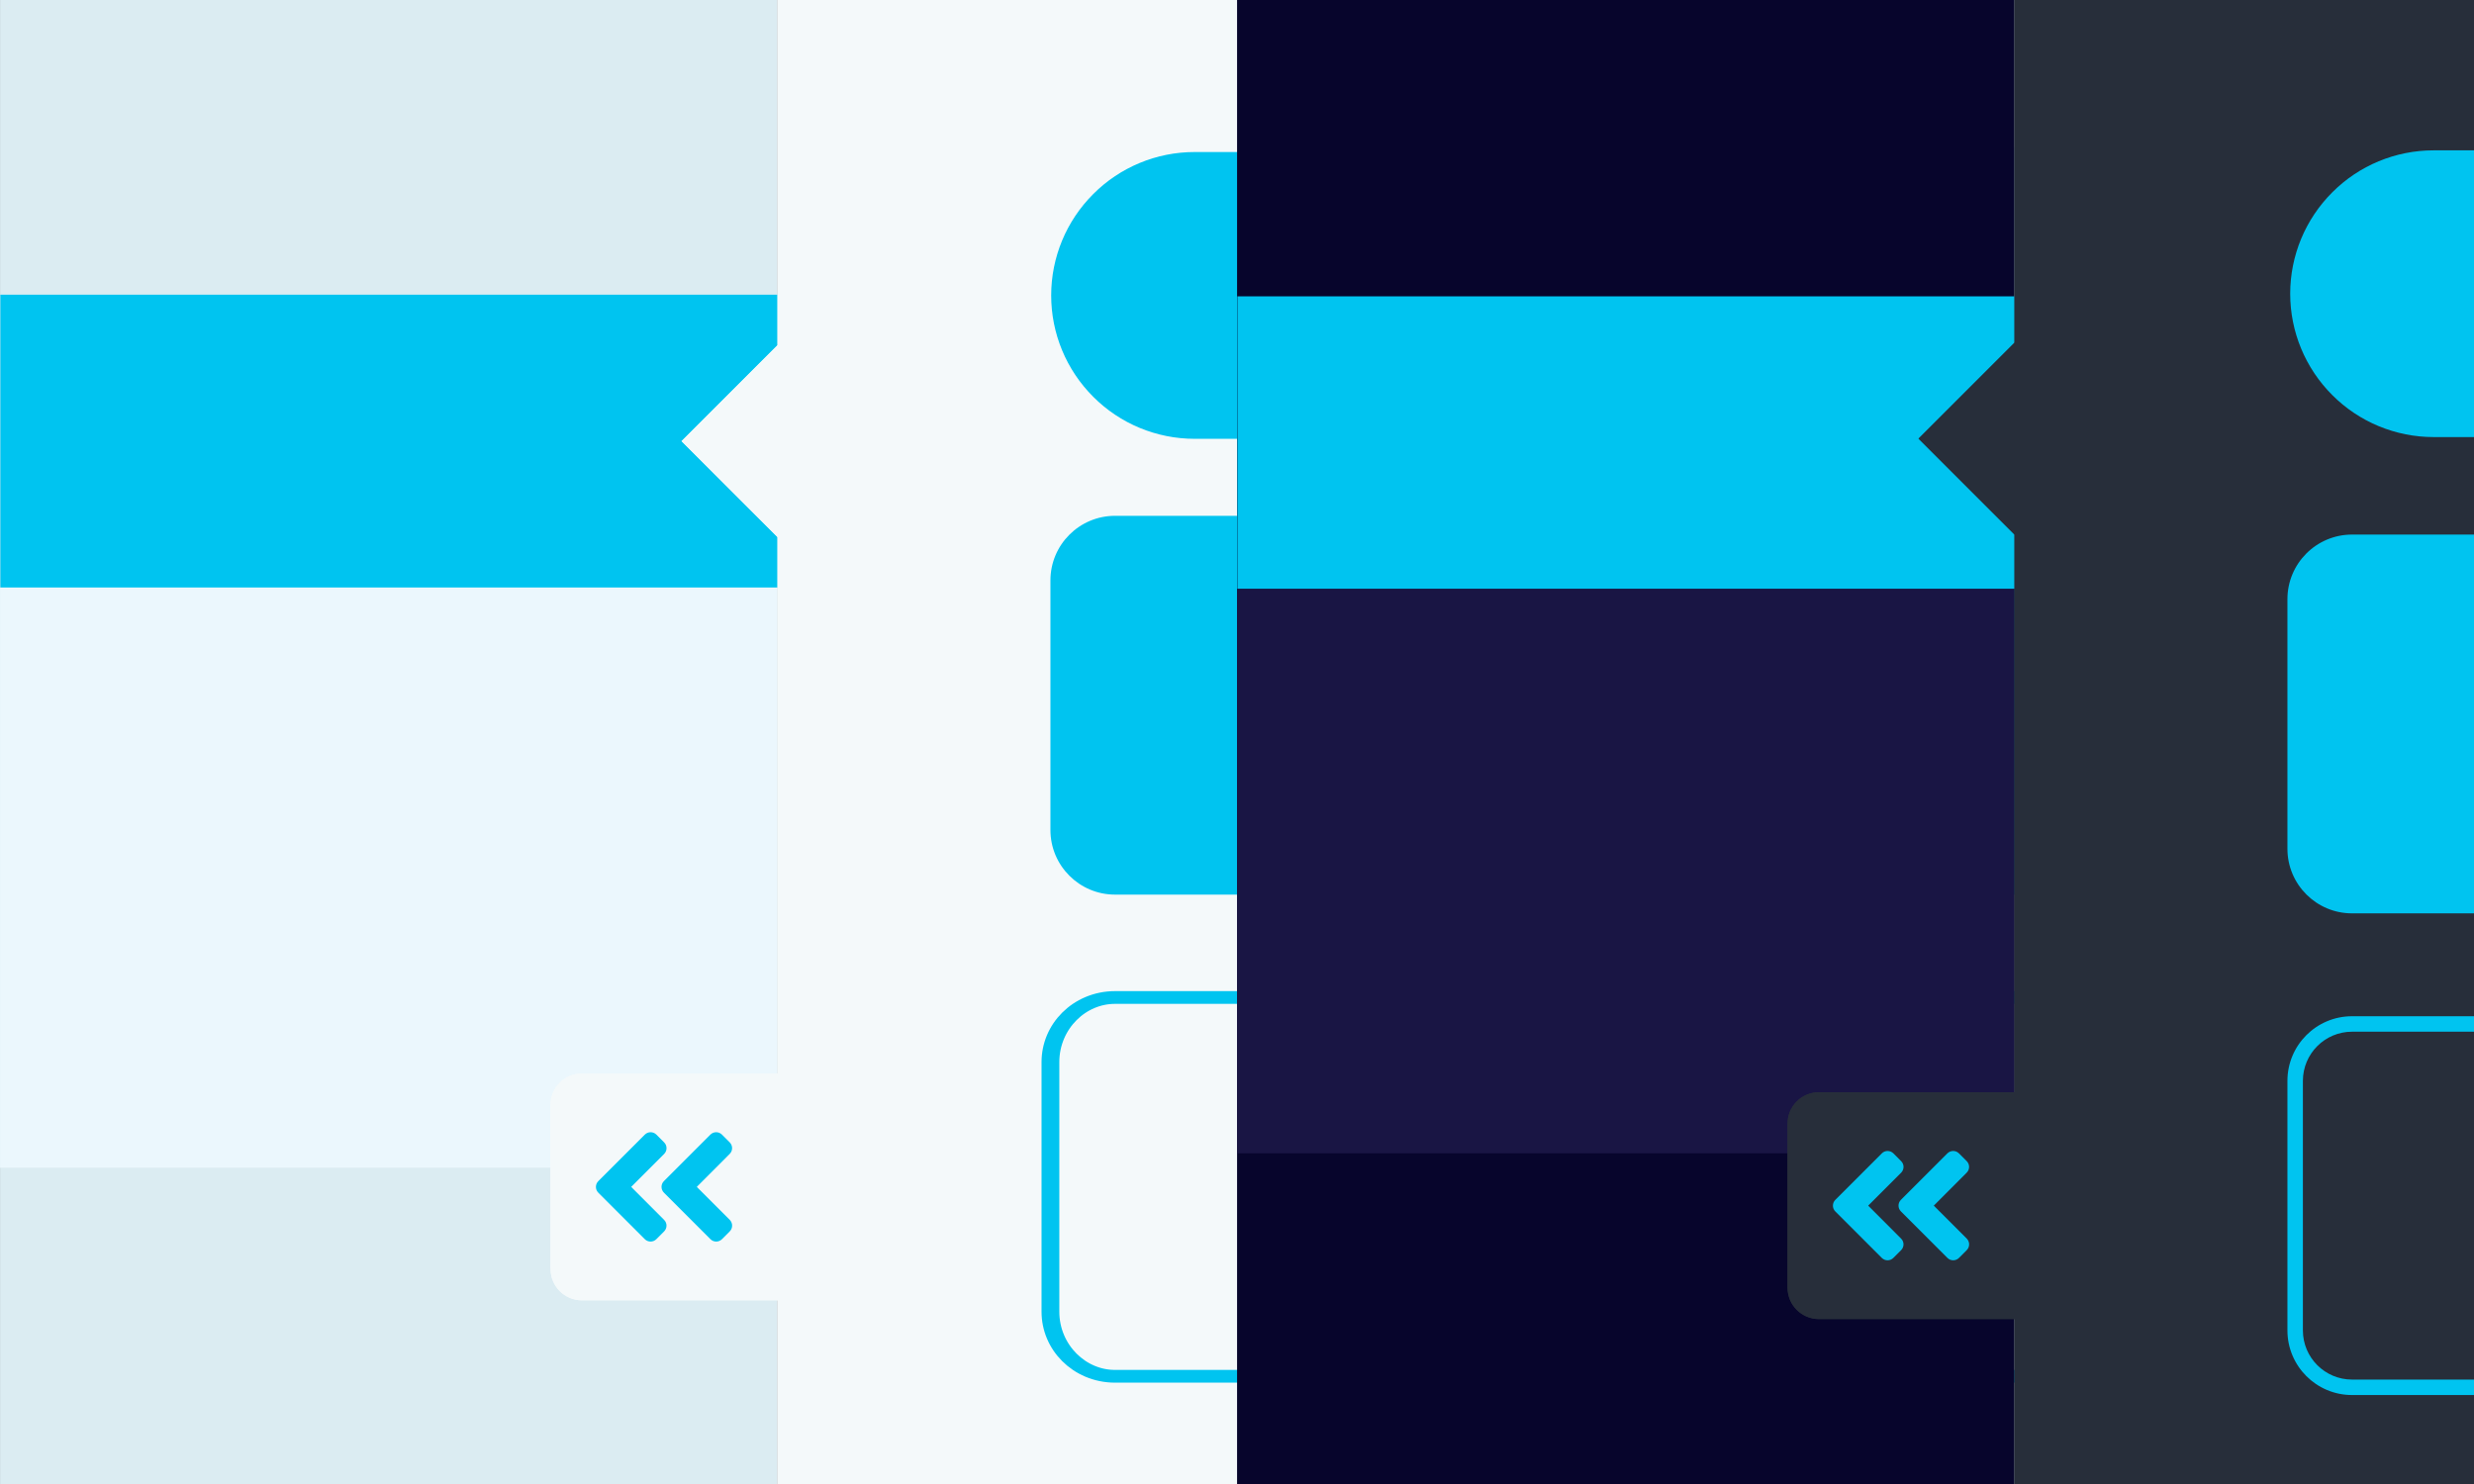 <?xml version="1.0" encoding="UTF-8" standalone="no"?>
<!DOCTYPE svg PUBLIC "-//W3C//DTD SVG 1.1//EN" "http://www.w3.org/Graphics/SVG/1.1/DTD/svg11.dtd">
<svg width="800px" height="480px" version="1.1" xmlns="http://www.w3.org/2000/svg" xmlns:xlink="http://www.w3.org/1999/xlink" xml:space="preserve" xmlns:serif="http://www.serif.com/" style="fill-rule:evenodd;clip-rule:evenodd;stroke-linecap:round;stroke-linejoin:round;stroke-miterlimit:1.5;">
    <rect width="100%" height="100%" fill="#808080" stroke="none"/>
    <g transform="matrix(1,0,0,1,-984,-1360)">
        <g id="auto" transform="matrix(1,0,0,0.8,984.021,1360)">
            <rect x="0" y="0" width="800" height="600" style="fill:none;"/>
            <clipPath id="_clip1">
                <rect x="0" y="0" width="800" height="600"/>
            </clipPath>
            <g clip-path="url(#_clip1)">
                <g id="light">
                    <clipPath id="_clip2">
                        <rect x="0" y="0" width="800" height="600"/>
                    </clipPath>
                    <g clip-path="url(#_clip2)">
                        <g transform="matrix(1.811,0,0,1.25,0,-1.13687e-13)">
                            <rect x="0" y="0" width="138.81" height="600" style="fill:rgb(219,236,242);"/>
                        </g>
                        <g transform="matrix(1.811,0,0,0.391,-1.13687e-13,237.544)">
                            <rect x="0" y="0" width="138.81" height="600" style="fill:rgb(235,247,253);"/>
                        </g>
                        <g transform="matrix(0.771,0,0,0.363,-644.149,604.578)">
                            <rect x="835.602" y="-1337.3" width="326.111" height="326.111" style="fill:rgb(0,196,240);"/>
                        </g>
                        <g>
                            <path d="M251.392,139.576L220.365,178.36L251.392,217.144L251.392,750L800,750L800,-0L251.392,-0L251.392,139.576ZM251.392,434.008L188.167,434.008C182.556,434.008 178.008,439.693 178.008,446.707L178.008,513.039C178.008,520.053 182.556,525.739 188.167,525.739L251.392,525.739L251.392,434.008Z" style="fill:rgb(244,249,250);"/>
                            <path d="M251.392,139.576L220.365,178.36L251.392,217.144L251.392,750L800,750L800,-0L251.392,-0L251.392,139.576ZM251.392,434.008L188.167,434.008C182.556,434.008 178.008,439.693 178.008,446.707L178.008,513.039C178.008,520.053 182.556,525.739 188.167,525.739L251.392,525.739L251.392,434.008Z" style="fill:rgb(244,249,250);"/>
                        </g>
                        <g transform="matrix(4.896,0,0,6.121,-290.421,-2739.68)">
                            <g transform="matrix(1,0,0,1,1341.37,-355.199)">
                                <path d="M-1178.23,822.298C-1178.23,819.787 -1179.23,817.378 -1181,815.602C-1182.78,813.826 -1185.19,812.828 -1187.7,812.828C-1192.51,812.828 -1198.34,812.828 -1203.16,812.828C-1205.67,812.828 -1208.08,813.826 -1209.85,815.602C-1211.63,817.378 -1212.63,819.787 -1212.63,822.298C-1212.63,822.299 -1212.63,822.3 -1212.63,822.301C-1212.63,824.813 -1211.63,827.222 -1209.85,828.997C-1208.08,830.773 -1205.67,831.771 -1203.16,831.771C-1198.34,831.771 -1192.51,831.771 -1187.7,831.771C-1185.19,831.771 -1182.78,830.773 -1181,828.997C-1179.23,827.222 -1178.23,824.813 -1178.23,822.301C-1178.23,822.3 -1178.23,822.299 -1178.23,822.298Z" style="fill:rgb(0,196,240);"/>
                            </g>
                            <g transform="matrix(0.5,0,0,0.909,751.454,-280.049)">
                                <path d="M-1178.23,822.298C-1178.23,819.786 -1180.04,817.378 -1183.26,815.602C-1186.49,813.826 -1190.86,812.828 -1195.42,812.828L-1195.43,812.828C-1199.99,812.828 -1204.37,813.826 -1207.59,815.602C-1210.82,817.378 -1212.63,819.786 -1212.63,822.298L-1212.63,822.302C-1212.63,824.813 -1210.82,827.222 -1207.59,828.998C-1204.37,830.774 -1199.99,831.771 -1195.43,831.771L-1195.42,831.771C-1190.86,831.771 -1186.49,830.774 -1183.26,828.998C-1180.04,827.222 -1178.23,824.813 -1178.23,822.302L-1178.23,822.298Z" style="fill:rgb(244,249,250);"/>
                            </g>
                        </g>
                        <g transform="matrix(4.896,0,0,6.121,-96.01,-2741.58)">
                            <g transform="matrix(1,0,0,1,1341.37,-355.199)">
                                <path d="M-1178.23,822.298C-1178.23,819.787 -1179.23,817.378 -1181,815.602C-1182.78,813.826 -1185.19,812.828 -1187.7,812.828C-1192.51,812.828 -1198.34,812.828 -1203.16,812.828C-1205.67,812.828 -1208.08,813.826 -1209.85,815.602C-1211.63,817.378 -1212.63,819.787 -1212.63,822.298C-1212.63,822.299 -1212.63,822.3 -1212.63,822.301C-1212.63,824.813 -1211.63,827.222 -1209.85,828.997C-1208.08,830.773 -1205.67,831.771 -1203.16,831.771C-1198.34,831.771 -1192.51,831.771 -1187.7,831.771C-1185.19,831.771 -1182.78,830.773 -1181,828.997C-1179.23,827.222 -1178.23,824.813 -1178.23,822.301C-1178.23,822.3 -1178.23,822.299 -1178.23,822.298Z" style="fill:rgb(219,236,242);"/>
                            </g>
                            <g transform="matrix(0.5,0,0,0.909,736.813,-280.049)">
                                <path d="M-1178.23,822.298C-1178.23,819.786 -1180.04,817.378 -1183.26,815.602C-1186.49,813.826 -1190.86,812.828 -1195.42,812.828L-1195.43,812.828C-1199.99,812.828 -1204.37,813.826 -1207.59,815.602C-1210.82,817.378 -1212.63,819.786 -1212.63,822.298L-1212.63,822.302C-1212.63,824.813 -1210.82,827.222 -1207.59,828.998C-1204.37,830.774 -1199.99,831.771 -1195.43,831.771L-1195.42,831.771C-1190.86,831.771 -1186.49,830.774 -1183.26,828.998C-1180.04,827.222 -1178.23,824.813 -1178.23,822.302L-1178.23,822.298Z" style="fill:rgb(244,249,250);"/>
                            </g>
                        </g>
                        <g transform="matrix(1.396,0,0,1.25,-120.257,-292.116)">
                            <path d="M690.792,421.434C690.792,409.891 684.089,400.534 675.821,400.534C617.133,400.534 403.105,400.534 344.417,400.534C336.149,400.534 329.446,409.891 329.446,421.434L329.446,502.154C329.446,513.697 336.149,523.054 344.417,523.054L675.821,523.054C684.089,523.054 690.792,513.697 690.792,502.154L690.792,421.434Z" style="fill:rgb(0,196,240);"/>
                        </g>
                        <g transform="matrix(1.396,0,0,1.25,-120.257,-97.369)">
                            <path d="M690.792,421.434C690.792,409.891 684.089,400.534 675.821,400.534C617.133,400.534 403.105,400.534 344.417,400.534C336.149,400.534 329.446,409.891 329.446,421.434L329.446,502.154C329.446,513.697 336.149,523.054 344.417,523.054L675.821,523.054C684.089,523.054 690.792,513.697 690.792,502.154L690.792,421.434Z" style="fill:none;stroke:rgb(0,196,240);stroke-width:4.12px;"/>
                        </g>
                        <g transform="matrix(4.714,0,0,5.893,191.129,453.357)">
                            <path d="M8.977,8.086L9.507,7.554C9.727,7.336 9.727,6.98 9.507,6.759L7.248,4.5L9.505,2.238C9.725,2.02 9.725,1.664 9.505,1.444L8.975,0.914C8.757,0.694 8.401,0.694 8.18,0.914L4.993,4.102C4.773,4.322 4.773,4.678 4.995,4.898L8.183,8.086C8.401,8.306 8.757,8.306 8.977,8.086ZM4.475,8.086L5.005,7.556C5.225,7.336 5.225,6.98 5.005,6.762L2.748,4.5L5.007,2.241C5.227,2.02 5.227,1.664 5.007,1.446L4.477,0.914C4.257,0.694 3.901,0.694 3.683,0.914L0.495,4.102C0.273,4.322 0.273,4.678 0.493,4.898L3.68,8.086C3.901,8.306 4.257,8.306 4.475,8.086Z" style="fill:rgb(0,196,240);fill-rule:nonzero;"/>
                        </g>
                    </g>
                </g>
                <g id="dark" transform="matrix(1,0,0,1.25,400,1.13864e-12)">
                    <clipPath id="_clip3">
                        <rect x="0" y="-0" width="800" height="480"/>
                    </clipPath>
                    <g clip-path="url(#_clip3)">
                        <g transform="matrix(1.811,0,0,1,0,0)">
                            <rect x="0" y="0" width="138.81" height="600" style="fill:rgb(7,5,44);"/>
                        </g>
                        <g transform="matrix(1.811,0,0,0.305,-1.13687e-13,190.035)">
                            <rect x="0" y="0" width="138.81" height="600" style="fill:rgb(25,21,68);"/>
                        </g>
                        <g transform="matrix(0.771,0,0,0.29,-644.149,483.662)">
                            <rect x="835.602" y="-1337.3" width="326.111" height="326.111" style="fill:rgb(0,196,240);"/>
                        </g>
                        <g>
                            <path d="M251.392,110.852L220.365,141.879L251.392,172.906L251.392,353.271L188.167,353.271C182.556,353.271 178.008,357.819 178.008,363.43L178.008,416.496C178.008,422.107 182.556,426.655 188.167,426.655L251.392,426.655L251.392,600L800,600L800,-0L251.392,-0L251.392,110.852Z" style="fill:rgb(39,46,58);"/>
                            <path d="M251.392,110.852L220.365,141.879L251.392,172.906L251.392,353.271L188.167,353.271C182.556,353.271 178.008,357.819 178.008,363.43L178.008,416.496C178.008,422.107 182.556,426.655 188.167,426.655L251.392,426.655L251.392,600L800,600L800,-0L251.392,-0L251.392,110.852Z" style="fill:rgb(39,46,58);"/>
                        </g>
                        <g transform="matrix(4.896,0,0,4.896,6277.58,-3930.98)">
                            <path d="M-1178.23,822.298C-1178.23,819.787 -1179.23,817.378 -1181,815.602C-1182.78,813.826 -1185.19,812.828 -1187.7,812.828C-1192.51,812.828 -1198.34,812.828 -1203.16,812.828C-1205.67,812.828 -1208.08,813.826 -1209.85,815.602C-1211.63,817.378 -1212.63,819.787 -1212.63,822.298C-1212.63,822.299 -1212.63,822.3 -1212.63,822.301C-1212.63,824.813 -1211.63,827.222 -1209.85,828.997C-1208.08,830.773 -1205.67,831.771 -1203.16,831.771C-1198.34,831.771 -1192.51,831.771 -1187.7,831.771C-1185.19,831.771 -1182.78,830.773 -1181,828.997C-1179.23,827.222 -1178.23,824.813 -1178.23,822.301C-1178.23,822.3 -1178.23,822.299 -1178.23,822.298Z" style="fill:rgb(0,196,240);"/>
                        </g>
                        <g transform="matrix(1.396,0,0,1,-120.257,-227.628)">
                            <path d="M690.792,421.434C690.792,409.891 684.089,400.534 675.821,400.534L344.417,400.534C336.149,400.534 329.446,409.891 329.446,421.434L329.446,502.154C329.446,513.697 336.149,523.054 344.417,523.054L675.821,523.054C684.089,523.054 690.792,513.697 690.792,502.154L690.792,421.434Z" style="fill:rgb(0,196,240);"/>
                        </g>
                        <g transform="matrix(1.396,0,0,1,-120.257,-71.831)">
                            <path d="M690.792,421.434C690.792,409.891 684.089,400.534 675.821,400.534C617.133,400.534 403.105,400.534 344.417,400.534C336.149,400.534 329.446,409.891 329.446,421.434L329.446,502.154C329.446,513.697 336.149,523.054 344.417,523.054L675.821,523.054C684.089,523.054 690.792,513.697 690.792,502.154L690.792,421.434ZM687.21,421.434L687.21,502.154C687.21,510.935 682.111,518.054 675.821,518.054C675.821,518.054 344.417,518.054 344.417,518.054C338.127,518.054 333.028,510.935 333.028,502.154L333.028,421.434C333.028,412.653 338.127,405.534 344.417,405.534C403.105,405.534 617.133,405.534 675.821,405.534C682.111,405.534 687.21,412.653 687.21,421.434Z" style="fill:rgb(0,196,240);"/>
                        </g>
                        <g transform="matrix(4.714,0,0,4.714,191.129,368.75)">
                            <path d="M8.977,8.086L9.507,7.554C9.727,7.336 9.727,6.98 9.507,6.759L7.248,4.5L9.505,2.238C9.725,2.02 9.725,1.664 9.505,1.444L8.975,0.914C8.757,0.694 8.401,0.694 8.18,0.914L4.993,4.102C4.773,4.322 4.773,4.678 4.995,4.898L8.183,8.086C8.401,8.306 8.757,8.306 8.977,8.086ZM4.475,8.086L5.005,7.556C5.225,7.336 5.225,6.98 5.005,6.762L2.748,4.5L5.007,2.241C5.227,2.02 5.227,1.664 5.007,1.446L4.477,0.914C4.257,0.694 3.901,0.694 3.683,0.914L0.495,4.102C0.273,4.322 0.273,4.678 0.493,4.898L3.68,8.086C3.901,8.306 4.257,8.306 4.475,8.086Z" style="fill:rgb(0,196,240);fill-rule:nonzero;"/>
                        </g>
                    </g>
                </g>
            </g>
        </g>
    </g>
</svg>
